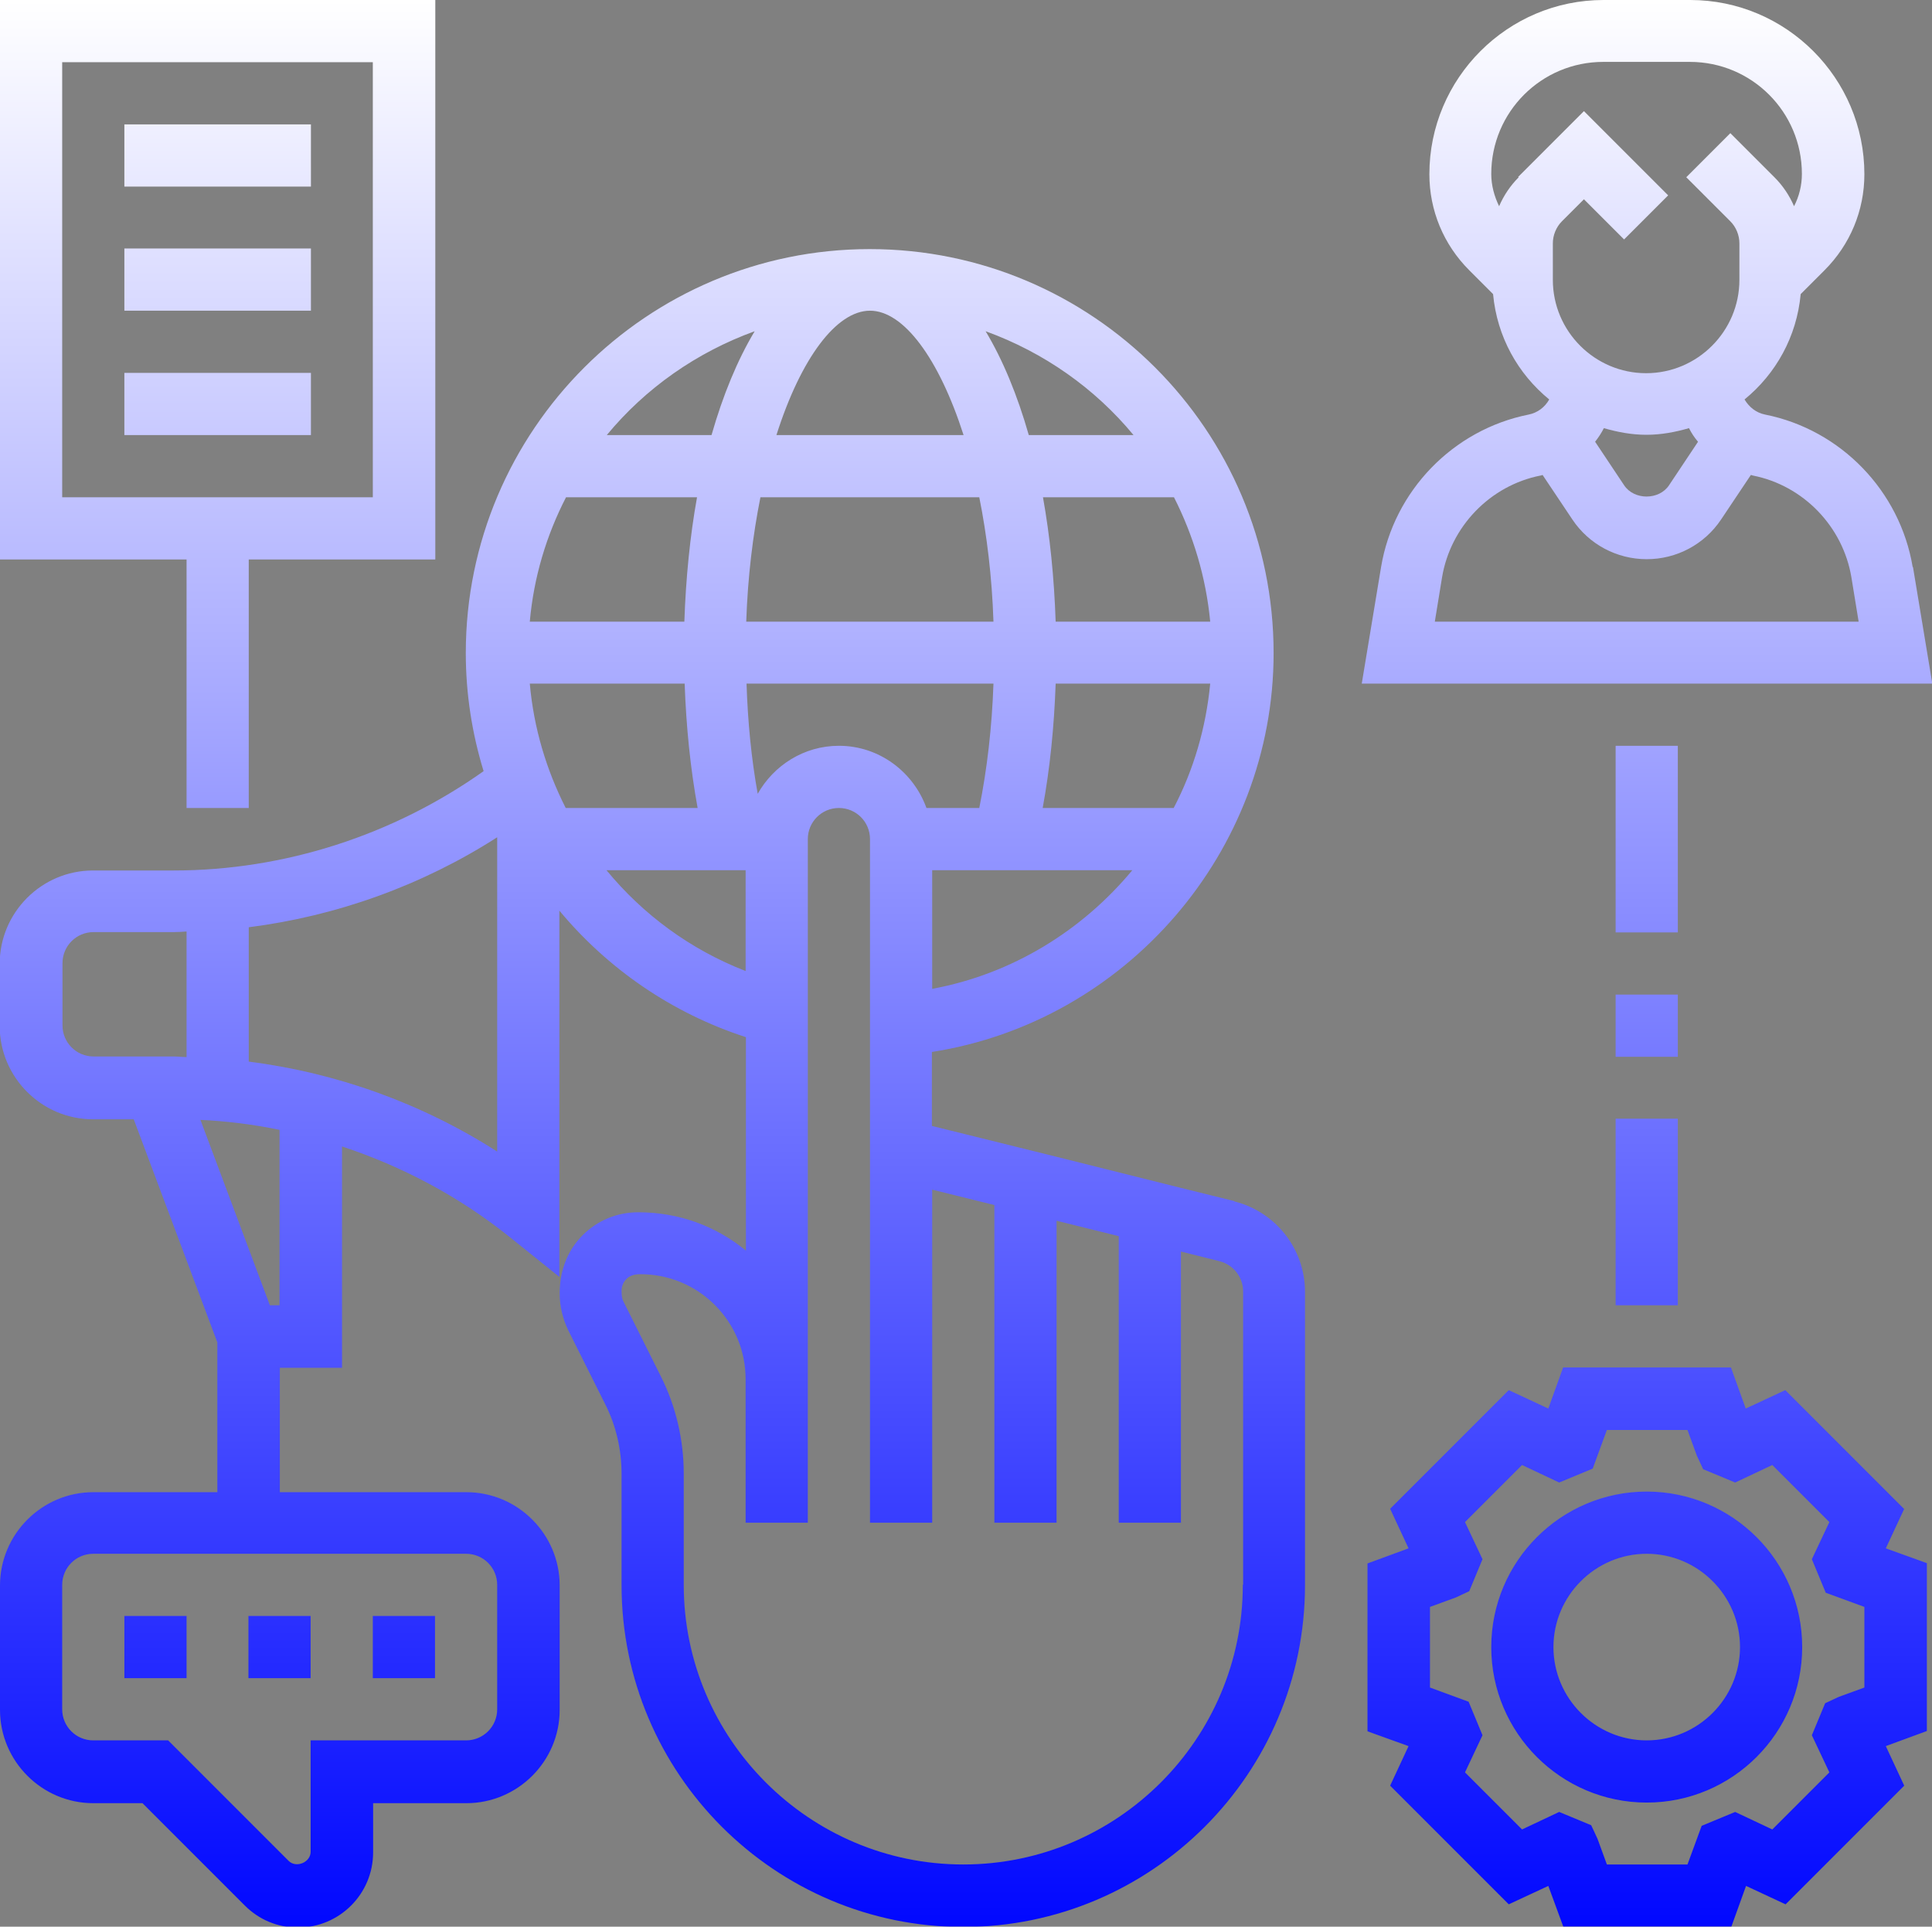 <?xml version="1.0" encoding="UTF-8"?>
<svg id="Layer_2" data-name="Layer 2" xmlns="http://www.w3.org/2000/svg" xmlns:xlink="http://www.w3.org/1999/xlink" viewBox="0 0 64 63.81">
  <rect x="0" y="0" width="64" height="63.81" fill="#808080" stroke="none"/>
  <defs>
    <style>
      .cls-1 {
        mask: url(#mask);
      }

      .cls-2 {
        fill: url(#linear-gradient);
      }

      .cls-3 {
        fill: url(#Degradado_sin_nombre_4);
      }
    </style>
    <linearGradient id="Degradado_sin_nombre_4" data-name="Degradado sin nombre 4" x1="34.44" y1="89.35" x2="34.44" y2="-14.45" gradientUnits="userSpaceOnUse">
      <stop offset=".11" stop-color="#000"/>
      <stop offset=".57" stop-color="#fff"/>
    </linearGradient>
    <mask id="mask" x="-49.96" y="-14.45" width="168.8" height="103.8" maskUnits="userSpaceOnUse">
      <rect class="cls-3" x="-49.96" y="-14.45" width="168.8" height="103.8"/>
    </mask>
    <linearGradient id="linear-gradient" x1="32" y1="63.81" x2="32" y2="0" gradientUnits="userSpaceOnUse">
      <stop offset="0" stop-color="#0108ff"/>
      <stop offset=".67" stop-color="#afb1ff"/>
      <stop offset="1" stop-color="#fff"/>
    </linearGradient>
  </defs>
  <g id="Layer_1-2" data-name="Layer 1">
    <g class="cls-1">
      <path class="cls-2" d="M40.89,39.78l-1.78-.44h0s-4.12-1.03-4.12-1.03l-2.06-.51-2.06-.51v-2.45c6.42-1,11.32-6.62,11.32-13.21,0-7.38-6-13.38-13.38-13.38s-13.38,6-13.38,13.38c0,1.36.21,2.67.59,3.91-2.99,2.12-6.6,3.29-10.27,3.29h-2.67c-1.7,0-3.09,1.39-3.09,3.09v2.06c0,1.7,1.39,3.09,3.09,3.09h1.35l2.77,7.39v4.96H3.09c-1.7,0-3.09,1.39-3.09,3.09v4.12c0,1.7,1.39,3.09,3.09,3.09h1.63l3.39,3.39c.47.47,1.09.73,1.76.73,1.37,0,2.49-1.11,2.49-2.49v-1.63h3.09c1.7,0,3.09-1.39,3.09-3.09v-4.12c0-1.7-1.39-3.09-3.09-3.09h-6.18v-4.12h2.06v-7.33c2,.66,3.88,1.66,5.53,2.98l1.67,1.34v-12.13c1.59,1.91,3.71,3.39,6.18,4.19v7.07c-.99-.81-2.21-1.27-3.57-1.27-.7,0-1.35.27-1.84.76-.49.49-.76,1.15-.76,1.93,0,.42.1.83.28,1.21l1.23,2.46c.36.71.54,1.51.54,2.3v3.69c0,6.24,5.08,11.32,11.32,11.32s11.32-5.08,11.32-11.32v-9.71c0-1.42-.96-2.65-2.34-3ZM6.18,35.01c-.14,0-.28-.02-.41-.02h-2.67c-.57,0-1.03-.46-1.03-1.03v-2.06c0-.57.46-1.03,1.03-1.03h2.67c.14,0,.28-.01.41-.02v4.15ZM15.44,51.46c.57,0,1.03.46,1.03,1.03v4.12c0,.57-.46,1.03-1.03,1.03h-5.15v3.69c0,.35-.48.55-.73.3l-3.99-3.99h-2.48c-.57,0-1.03-.46-1.03-1.03v-4.12c0-.57.46-1.03,1.03-1.03h12.35ZM9.26,43.23h-.32l-2.3-6.14c.88.04,1.76.15,2.62.33v5.81ZM16.47,38.14c-2.48-1.59-5.31-2.61-8.23-2.98v-4.45c2.92-.37,5.75-1.39,8.23-2.98v10.4ZM30.69,26.76c-.43-1.19-1.56-2.06-2.9-2.06-1.16,0-2.16.65-2.69,1.59-.21-1.16-.33-2.39-.37-3.65h8.18c-.05,1.44-.21,2.83-.47,4.12h-1.75ZM30.88,32.75v-3.93h6.63c-1.66,2-3.98,3.44-6.63,3.93ZM38.89,26.76h-4.35c.24-1.3.38-2.69.43-4.12h5.12c-.14,1.46-.55,2.86-1.21,4.12ZM38.89,16.47c.64,1.26,1.06,2.65,1.2,4.12h-5.12c-.05-1.46-.19-2.84-.42-4.12h4.34ZM37.55,14.41h-3.47c-.38-1.33-.86-2.49-1.43-3.44,1.93.7,3.62,1.89,4.9,3.44ZM28.82,10.29c1.11,0,2.28,1.57,3.1,4.12h-6.2c.81-2.55,1.99-4.12,3.1-4.12h0ZM32.44,16.47c.25,1.24.42,2.63.47,4.12h-8.19c.05-1.49.22-2.87.47-4.12h7.24ZM25,10.97c-.57.95-1.05,2.11-1.43,3.44h-3.47c1.28-1.55,2.97-2.74,4.9-3.44ZM18.75,16.47h4.34c-.23,1.27-.37,2.66-.42,4.12h-5.12c.13-1.47.55-2.86,1.2-4.12h0ZM18.74,26.76c-.64-1.26-1.06-2.65-1.19-4.12h5.13c.05,1.42.19,2.81.43,4.12h-4.36ZM20.09,28.82h4.61v3.34c-1.83-.71-3.4-1.87-4.61-3.34ZM41.17,52.49c0,5.11-4.16,9.26-9.26,9.26s-9.26-4.16-9.26-9.26v-3.69c0-1.11-.26-2.23-.76-3.22l-1.23-2.46c-.05-.09-.07-.19-.07-.37,0-.15.06-.29.16-.39.1-.1.24-.16.46-.16.93,0,1.81.36,2.47,1.02.66.66,1.02,1.53,1.02,2.47v4.74h2.06v-22.64c0-.57.46-1.03,1.03-1.03s1.03.46,1.03,1.03v22.64h2.06v-11.03l2.06.51v10.52h2.06v-10l2.06.51v9.49h2.06v-8.98l1.28.32c.46.12.78.53.78,1v9.71ZM63.36,18.78c-.42-2.52-2.38-4.55-4.89-5.05-.3-.06-.53-.25-.68-.5,1.04-.85,1.73-2.08,1.86-3.49l.79-.79c.85-.85,1.32-1.98,1.32-3.18,0-3.18-2.59-5.77-5.77-5.77h-2.87c-3.18,0-5.77,2.59-5.77,5.77,0,1.2.47,2.33,1.32,3.18l.79.79c.13,1.41.82,2.64,1.86,3.49-.14.25-.38.44-.68.5-2.51.5-4.47,2.53-4.89,5.05l-.64,3.86h18.9l-.64-3.86ZM50.31,5.87c-.28.28-.5.61-.65.96-.16-.33-.26-.69-.26-1.07,0-2.05,1.66-3.71,3.71-3.71h2.87c2.05,0,3.71,1.66,3.71,3.71,0,.38-.09.74-.26,1.07-.15-.35-.37-.68-.65-.96l-1.46-1.46-1.46,1.46,1.46,1.46c.19.19.3.46.3.73v1.21c0,1.7-1.39,3.09-3.09,3.09s-3.09-1.39-3.09-3.09v-1.21c0-.27.11-.54.3-.73l.73-.73,1.33,1.33,1.46-1.46-2.79-2.79-2.18,2.18ZM56.25,14.63l-.96,1.44c-.33.5-1.16.5-1.49,0l-.96-1.44c.11-.14.21-.29.29-.45.45.13.92.22,1.41.22s.96-.09,1.41-.22c.08.16.18.31.29.44ZM47.53,20.59l.24-1.47c.28-1.68,1.59-3.04,3.26-3.37.02,0,.04-.01.07-.02l.99,1.48c.55.82,1.47,1.31,2.46,1.31s1.91-.49,2.46-1.31l.99-1.48s.04.01.07.02c1.67.33,2.98,1.69,3.26,3.37l.24,1.47h-14.04ZM63.07,49.97l-3.93-3.93-1.31.61-.49-1.36h-5.56l-.49,1.36-1.31-.61-3.93,3.93.61,1.31-1.36.5v5.56l1.36.49-.61,1.31,3.93,3.93,1.31-.61.5,1.36h5.56l.49-1.36,1.31.61,3.93-3.93-.61-1.31,1.36-.5v-5.56l-1.36-.49.61-1.31ZM61.76,55.89l-.85.31-.45.21-.44,1.06.58,1.23-1.89,1.89-1.23-.58-1.11.46-.47,1.28h-2.67l-.31-.85-.21-.45-1.06-.44-1.23.58-1.89-1.89.58-1.23-.46-1.11-1.28-.47v-2.67l.85-.31.45-.21.44-1.06-.58-1.23,1.89-1.89,1.23.58,1.11-.46.47-1.28h2.67l.31.85.21.45,1.06.44,1.23-.58,1.89,1.89-.58,1.23.46,1.11,1.28.47v2.67ZM54.55,49.4c-2.84,0-5.15,2.31-5.15,5.15s2.31,5.15,5.15,5.15,5.15-2.31,5.15-5.15-2.31-5.15-5.15-5.15ZM54.55,57.64c-1.7,0-3.09-1.39-3.09-3.09s1.39-3.09,3.09-3.09,3.09,1.39,3.09,3.09-1.39,3.09-3.09,3.09ZM4.12,4.12h6.18v2.06h-6.18v-2.06ZM4.12,8.23h6.18v2.06h-6.18v-2.06ZM4.12,12.35h6.18v2.06h-6.18v-2.06ZM12.35,53.52h2.06v2.06h-2.06v-2.06ZM4.12,53.52h2.06v2.06h-2.06v-2.06ZM8.23,53.52h2.06v2.06h-2.06v-2.06ZM6.18,26.76h2.06v-8.23h6.18V0H0v18.53h6.18v8.23ZM2.06,16.47V2.06h10.29v14.41H2.06ZM53.52,24.7h2.06v6.18h-2.06v-6.18ZM53.52,32.94h2.06v2.06h-2.06v-2.06ZM53.52,37.05h2.06v6.18h-2.06v-6.18Z"/>
    </g>
  </g>
</svg>